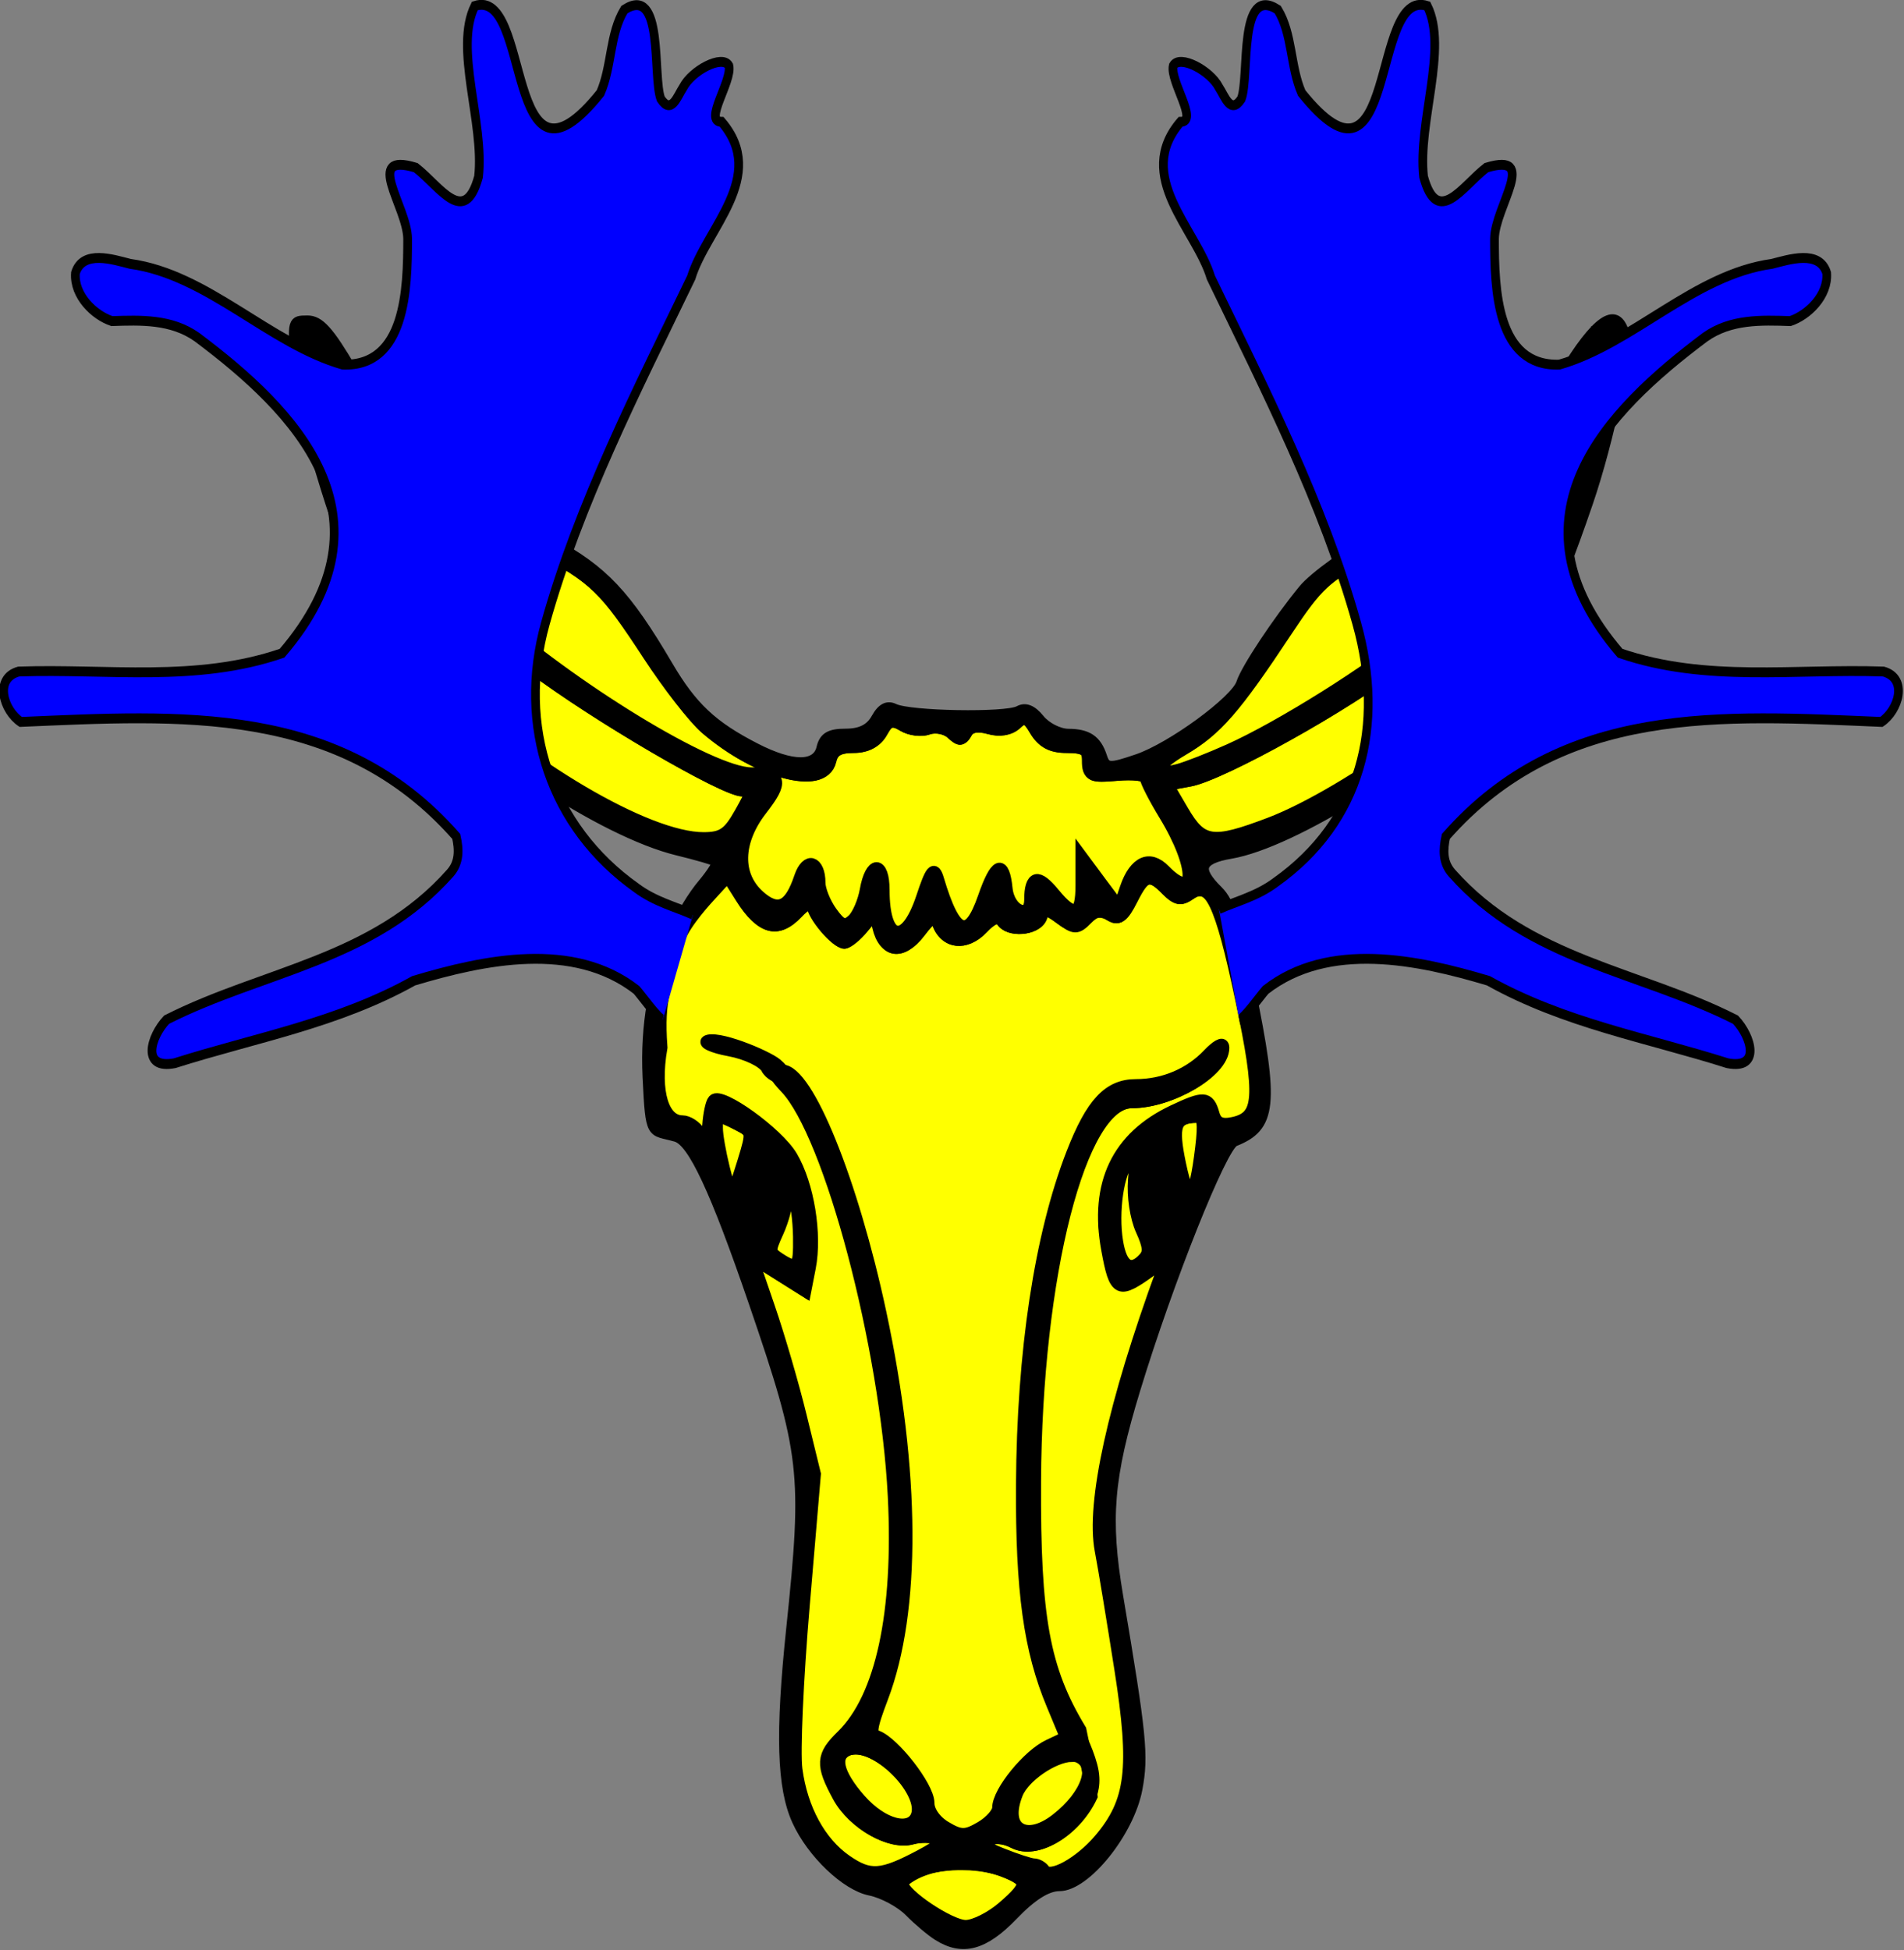 <?xml version="1.0" encoding="UTF-8" standalone="no"?>
<!-- Created with Inkscape (http://www.inkscape.org/) -->
<svg xmlns="http://www.w3.org/2000/svg" xmlns:svg="http://www.w3.org/2000/svg" xmlns:rdf="http://www.w3.org/1999/02/22-rdf-syntax-ns#" xmlns:cc="http://creativecommons.org/ns#" xmlns:dc="http://purl.org/dc/elements/1.1/" version="1.0" width="241.893" height="247.703" id="svg4166">
  <rect width="100%" height="100%" fill="#808080" stroke="none"/>
  <defs id="defs4168" width="" height=""/>
  <g transform="matrix(0.919,0,0,1.039,-350.188,-23.753)" id="g2621" style="stroke:#000000">
    <g transform="matrix(1.204,0,0,1.204,362.557,-52.088)" id="g2623" style="stroke:#000000">
      <path d="m 50.404,96.375 0.414,3.519 c 0.552,4.723 3.537,13.437 7.361,21.531 2.531,5.358 3.916,7.296 7.131,10.006 10.446,8.804 24.383,16.068 30.847,16.056 2.132,-0.004 2.867,-0.447 4.21,-2.553 1.53,-2.4 1.53,-2.553 0.23,-2.553 -2.12,0 -16.958,-7.663 -24.176,-12.491 -8.172,-5.466 -12.124,-9.705 -17.206,-18.448 -2.226,-3.83 -5.109,-8.792 -6.418,-11.018 z m 150.001,0.667 c -0.568,-0.209 -2.668,2.919 -7.66,11.294 -8.567,14.375 -10.357,16.648 -16.654,21.14 -5.612,4.003 -20.405,11.304 -24.084,11.892 l -2.76,0.46 1.886,2.852 c 2.23,3.37 3.428,3.514 10.006,1.311 8.851,-2.964 25.048,-13.362 28.339,-18.195 4.258,-6.252 11.644,-26.53 11.087,-30.456 -0.023,-0.16 -0.08,-0.269 -0.161,-0.299 z M 55.235,101.251 c -0.169,0.095 0.627,1.793 2.346,4.877 5.774,10.353 8.956,14.631 13.641,18.356 9.72,7.731 25.819,16.424 30.433,16.424 3.377,0 3.576,0.635 1.104,3.45 -2.894,3.296 -2.974,6.859 -0.23,9.017 2.186,1.72 3.548,1.131 4.739,-2.001 0.73,-1.921 2.139,-1.573 2.139,0.529 0,0.741 0.617,2.117 1.38,3.059 1.14,1.408 1.604,1.555 2.507,0.805 0.605,-0.502 1.277,-1.9 1.518,-3.105 0.563,-2.817 1.955,-2.851 1.955,-0.046 0,5.446 2.591,5.916 4.509,0.805 1.026,-2.735 1.339,-3.058 1.748,-1.84 1.953,5.813 3.559,6.366 5.337,1.84 1.351,-3.44 2.204,-3.748 2.53,-0.92 0.274,2.372 2.806,3.369 2.806,1.104 0,-2.3 0.848,-2.468 2.645,-0.529 2.35,2.536 3.243,2.272 3.243,-0.92 v -2.737 l 2.139,2.553 2.162,2.553 0.782,-2.047 c 0.999,-2.589 2.702,-3.256 4.394,-1.725 3.74,3.384 3.766,-0.458 0.046,-5.866 -1.191,-1.731 -2.162,-3.415 -2.162,-3.749 0,-0.335 -1.491,-0.49 -3.312,-0.345 -2.958,0.235 -3.312,0.093 -3.312,-1.288 0,-1.266 -0.449,-1.541 -2.484,-1.541 -1.758,0 -2.816,-0.493 -3.588,-1.656 -0.914,-1.377 -1.259,-1.478 -2.208,-0.69 -0.699,0.58 -1.903,0.745 -3.128,0.437 -1.314,-0.33 -2.202,-0.159 -2.599,0.483 -0.487,0.788 -0.814,0.779 -1.725,0.023 -0.619,-0.513 -1.785,-0.718 -2.599,-0.46 -0.814,0.258 -2.152,0.115 -2.967,-0.322 -1.21,-0.647 -1.657,-0.525 -2.415,0.69 -0.613,0.982 -1.718,1.495 -3.243,1.495 -1.694,0 -2.409,0.394 -2.691,1.472 -0.766,2.928 -8.397,1.127 -14.308,-3.381 -1.326,-1.011 -4.245,-4.329 -6.487,-7.361 -5.12,-6.923 -6.175,-7.819 -12.905,-11.041 -8.223,-3.937 -17.42,-10.326 -19.598,-13.618 -1.295,-1.957 -2.008,-2.857 -2.139,-2.783 z m 137.166,4.555 c -0.18,-0.071 -0.808,0.433 -1.84,1.403 -3.088,2.901 -12.124,8.503 -18.149,11.248 -4.788,2.182 -5.852,3.06 -9.362,7.752 -5.903,7.891 -8.017,10.033 -11.823,12.007 -3.564,1.849 -3.899,3.109 -0.621,2.346 1.024,-0.238 3.685,-1.164 5.912,-2.047 5.843,-2.318 16.328,-8.128 20.979,-11.639 3.93,-2.967 5.949,-5.611 12.053,-15.619 2.229,-3.655 3.152,-5.333 2.852,-5.452 z m -93.483,45.293 -2.047,1.978 c -1.128,1.081 -3.421,3.444 -3.685,4.85 -1.389,4.492 -2.352,5.489 -1.923,10.678 -0.921,4.679 0.296,7.636 2.457,7.636 0.65,0 1.541,0.52 2.001,1.15 0.707,0.967 0.872,0.819 1.012,-0.874 0.091,-1.103 0.349,-2.19 0.575,-2.415 0.831,-0.831 7.342,3.312 8.925,5.682 1.885,2.821 2.802,7.801 2.07,11.133 l -0.506,2.3 -3.105,-1.725 -3.128,-1.748 2.047,5.291 c 1.131,2.912 2.779,7.892 3.657,11.087 l 1.61,5.82 -1.288,13.411 c -0.71,7.371 -1.091,14.834 -0.828,16.585 0.613,4.09 2.744,7.538 5.774,9.385 2.721,1.659 4.018,1.578 8.511,-0.529 2.37,-1.111 2.881,-1.609 1.978,-1.955 -0.665,-0.255 -1.976,-0.278 -2.898,-0.046 -2.538,0.637 -6.818,-1.494 -8.488,-4.233 -1.934,-3.171 -1.885,-3.949 0.414,-5.935 4.541,-3.922 6.661,-12.56 5.981,-24.452 -0.872,-15.245 -7.337,-36.83 -12.445,-41.589 -1.327,-1.236 -1.393,-1.495 -0.391,-1.495 2.871,0 7.986,11.19 11.202,24.475 3.907,16.136 3.994,30.239 0.23,38.99 -1.363,3.168 -1.443,3.847 -0.552,4.141 1.93,0.635 5.843,5.093 5.843,6.648 0,0.911 0.818,1.944 2.024,2.576 1.747,0.916 2.286,0.912 4.048,0 1.118,-0.578 2.024,-1.504 2.024,-2.07 0,-1.575 3.402,-5.261 5.751,-6.234 l 2.093,-0.874 -1.633,-3.473 c -2.606,-5.5 -3.543,-11.489 -3.473,-22.221 0.087,-13.523 2.098,-25.303 5.751,-33.607 2.228,-5.065 4.157,-6.878 7.292,-6.878 3.19,0 6.199,-1.135 8.327,-3.128 0.911,-0.853 1.656,-1.21 1.656,-0.805 0,2.308 -5.97,5.406 -10.42,5.406 -5.97,0 -11.085,17.651 -11.202,38.645 -0.077,13.837 1,19.137 5.222,25.303 l 0.932,3.971 0.333,2.654 c -1.883,3.517 -6.285,5.793 -8.902,4.601 -1.12,-0.51 -2.279,-0.582 -2.99,-0.184 -0.918,0.513 -0.563,0.843 1.702,1.633 1.579,0.551 3.207,1.029 3.611,1.035 0.405,0.007 0.937,0.256 1.173,0.575 0.701,0.949 4.108,-0.711 6.418,-3.128 3.716,-3.888 4.185,-7.312 2.392,-17.413 -0.854,-4.812 -1.858,-10.232 -2.254,-12.053 -1.032,-4.746 1.472,-14.796 7.062,-28.339 0.579,-1.402 0.524,-1.402 -1.196,-0.299 -3.9,2.501 -4.232,2.367 -5.13,-1.955 -1.365,-6.575 1.152,-11.233 7.522,-13.894 3.508,-1.466 4.073,-1.455 4.601,0.207 0.319,1.005 0.919,1.276 2.3,1.012 3.179,-0.608 3.346,-2.769 0.966,-12.721 -2.362,-9.875 -3.609,-12.207 -5.843,-10.811 -1.077,0.673 -1.657,0.607 -2.76,-0.391 -1.923,-1.74 -2.532,-1.595 -4.002,0.989 -1.036,1.82 -1.525,2.107 -2.576,1.518 -0.941,-0.527 -1.655,-0.396 -2.576,0.437 -1.151,1.042 -1.436,1.018 -3.059,-0.046 -1.55,-1.015 -1.851,-1.023 -2.208,-0.092 -0.478,1.246 -3.808,1.469 -4.532,0.299 -0.314,-0.508 -1.116,-0.221 -2.208,0.805 -1.847,1.735 -4.305,1.51 -5.061,-0.46 -0.345,-0.899 -0.777,-0.736 -2.162,0.874 -1.94,2.256 -4.033,2.041 -4.693,-0.483 l -0.391,-1.495 -1.403,1.495 c -0.773,0.83 -1.727,1.518 -2.116,1.518 -0.996,0 -3.657,-2.779 -3.657,-3.818 0,-0.475 -0.794,-0.113 -1.771,0.805 -2.191,2.059 -4.189,1.603 -6.395,-1.495 l -1.587,-2.231 z m 53.827,24.429 c -2.498,0.028 -2.869,1.023 -1.932,4.969 1.014,4.268 1.767,3.766 2.507,-1.633 0.357,-2.602 0.214,-3.344 -0.575,-3.335 z m -54.77,0.069 c -0.318,0.063 -0.347,0.439 -0.345,1.196 0.005,1.62 1.496,7.038 1.84,6.694 0.14,-0.14 0.732,-1.631 1.311,-3.312 1.026,-2.978 1.006,-3.081 -0.713,-3.864 -1.157,-0.527 -1.775,-0.777 -2.093,-0.713 z m 47.409,4.21 c -0.11,0.006 -0.237,0.083 -0.414,0.23 -1.262,1.048 -1.961,5.253 -1.38,8.35 0.492,2.621 1.651,3.248 3.174,1.725 0.637,-0.637 0.555,-1.384 -0.299,-3.036 -0.645,-1.248 -1.003,-3.4 -0.851,-4.992 0.155,-1.625 0.1,-2.294 -0.23,-2.277 z m -39.473,2.415 c -0.09,0.029 -0.114,0.441 -0.138,1.242 -0.029,0.931 -0.543,2.644 -1.15,3.818 -1.007,1.948 -0.991,2.191 0.184,2.875 2.11,1.229 2.401,0.955 2.346,-2.323 -0.028,-1.721 -0.342,-3.791 -0.69,-4.601 -0.299,-0.696 -0.462,-1.041 -0.552,-1.012 z m 7.407,57.461 c -0.203,0.022 -0.395,0.046 -0.575,0.115 -1.804,0.692 -1.3,2.656 1.38,5.337 2.599,2.599 5.848,3.341 6.556,1.495 0.97,-2.527 -4.319,-7.273 -7.361,-6.947 z m 25.073,0.736 c -2,0.034 -5.45,2.044 -6.28,3.864 -1.683,3.693 0.946,5.316 4.555,2.829 3.617,-2.493 4.823,-5.704 2.484,-6.602 -0.215,-0.082 -0.473,-0.097 -0.759,-0.092 z m -12.307,10.995 c -3.571,-0.059 -7.108,0.832 -7.108,2.208 0,1.078 5.454,4.325 7.269,4.325 0.981,0 2.902,-0.854 4.256,-1.886 3.051,-2.327 3.067,-2.912 0.138,-3.933 -1.313,-0.458 -2.931,-0.686 -4.555,-0.713 z" id="path2625" style="display:inline;fill:#ffff00;fill-opacity:1;stroke:#000000;stroke-width:1.472;stroke-linecap:round;stroke-miterlimit:4;stroke-dasharray:none;stroke-opacity:1"/>
      <path d="m 123.007,258.811 c -0.81,-0.447 -2.3,-1.556 -3.312,-2.465 -1.012,-0.909 -3.024,-1.862 -4.47,-2.119 -2.794,-0.495 -6.721,-3.803 -8.424,-7.097 -1.745,-3.374 -1.931,-8.833 -0.667,-19.482 1.885,-15.872 1.635,-17.8 -4.304,-33.137 -4.442,-11.471 -7.023,-16.355 -8.894,-16.824 -2.907,-0.73 -2.956,0.115 -3.294,-6.075 -0.592,-10.832 4.414,-17.583 6.318,-19.589 1.052,-1.109 1.772,-2.129 1.599,-2.267 -0.173,-0.138 -2.174,-0.652 -4.447,-1.142 -8.621,-1.86 -23.6,-10.638 -30.526,-17.89 -2.423,-2.537 -4.598,-5.866 -6.167,-9.44 -3.731,-8.496 -6.651,-17.596 -7.148,-22.267 -0.44,-4.142 -0.41,-4.233 1.388,-4.233 1.454,0 2.538,1.054 5.198,5.055 4.667,7.018 10.746,11.664 22.849,17.462 5.998,2.873 8.62,5.328 13.445,12.589 2.758,4.15 5.085,6.085 10.009,8.319 4.214,1.912 6.944,1.914 7.444,0.004 0.288,-1.103 1.004,-1.472 2.853,-1.472 1.704,0 2.765,-0.475 3.426,-1.534 0.654,-1.047 1.352,-1.365 2.201,-1.002 1.75,0.748 12.774,0.918 14.216,0.219 0.799,-0.387 1.63,-0.099 2.506,0.869 0.721,0.797 2.17,1.454 3.221,1.46 2.268,0.013 3.324,0.642 3.955,2.356 0.426,1.155 0.761,1.174 3.941,0.217 3.889,-1.17 11.248,-5.937 11.881,-7.696 0.521,-1.447 4.151,-6.289 7.105,-9.477 1.245,-1.344 5.245,-3.886 8.889,-5.65 10.498,-5.082 16.731,-9.903 21.023,-16.263 3.67,-5.438 6.065,-6.92 7.047,-4.359 0.598,1.559 -1.629,11.017 -4.097,17.403 -4.103,10.613 -6.748,15.29 -10.645,18.818 -8.216,7.439 -23.272,15.773 -30.442,16.85 -3.541,0.532 -3.917,1.56 -1.38,3.766 1.334,1.16 2.208,3.502 3.687,9.886 2.737,11.812 2.477,14.035 -1.815,15.544 -1.415,0.498 -7.583,14.148 -11.39,25.21 -3.069,8.917 -3.462,13.122 -1.963,20.979 2.698,14.137 2.93,16.189 2.212,19.557 -0.938,4.398 -5.944,9.887 -9.017,9.887 -1.39,0 -3.116,0.966 -5.262,2.944 -3.332,3.071 -5.868,3.676 -8.748,2.087 z m 7.475,-2.493 c 3.051,-2.327 3.073,-2.918 0.144,-3.939 -4.036,-1.407 -9.369,-0.864 -11.663,1.188 -0.2,0.179 0.794,1.284 2.208,2.457 3.214,2.664 6.084,2.755 9.311,0.294 z m -9.453,-5.272 c 2.37,-1.111 2.869,-1.607 1.966,-1.954 -0.665,-0.255 -1.965,-0.275 -2.887,-0.043 -2.538,0.637 -6.822,-1.503 -8.492,-4.242 -1.934,-3.171 -1.878,-3.952 0.421,-5.938 4.587,-3.962 6.616,-12.101 5.976,-23.976 -0.838,-15.554 -7.247,-37.213 -12.444,-42.055 -1.327,-1.236 -1.299,-2.501 -0.542,-2.02 2.588,0.526 8.148,11.71 11.365,24.995 3.907,16.136 3.988,30.229 0.224,38.979 -1.363,3.168 -1.457,3.857 -0.566,4.151 1.93,0.635 5.853,5.088 5.853,6.643 0,0.911 0.809,1.946 2.015,2.578 1.747,0.916 2.286,0.916 4.048,0.005 1.118,-0.578 2.033,-1.514 2.033,-2.08 0,-1.597 3.413,-5.269 5.826,-6.268 l 2.175,-0.901 -1.397,-2.691 c -2.85,-5.489 -3.917,-11.722 -3.866,-22.565 0.066,-13.818 2.055,-25.563 5.754,-33.972 2.228,-5.065 4.151,-6.881 7.286,-6.881 3.19,0 6.201,-1.129 8.329,-3.122 0.911,-0.853 1.656,-1.22 1.656,-0.815 0,2.308 -5.981,5.409 -10.431,5.409 -6.027,0 -11.11,17.693 -11.207,39.013 -0.064,14.017 0.873,18.45 5.266,24.925 0,0 1.317,2.29 1.628,3.946 0.311,1.656 -0.384,2.679 -0.384,2.679 -1.883,3.517 -6.291,5.794 -8.908,4.601 -1.189,-0.542 -2.263,-0.591 -3.067,-0.14 -1.119,0.628 -1.097,0.74 0.236,1.172 0.81,0.263 2.204,0.948 3.184,1.163 1.161,0.255 2.032,0.513 3.229,0.767 1.306,0.278 5.48,-1.353 7.117,-3.688 3.081,-4.395 3.315,-6.884 1.59,-16.91 -0.881,-5.123 -1.909,-10.506 -2.284,-11.963 -0.91,-3.533 0.21,-9.299 3.694,-19.022 1.532,-4.276 3.061,-8.435 3.398,-9.244 0.597,-1.433 0.562,-1.437 -1.351,-0.184 -3.578,2.344 -4.205,1.911 -5.33,-3.68 -0.981,-4.873 2.277,-9.947 7.892,-12.293 3.508,-1.466 4.063,-1.438 4.591,0.224 0.319,1.005 0.931,1.272 2.313,1.008 3.179,-0.608 3.343,-2.777 0.963,-12.729 -2.362,-9.875 -3.619,-12.195 -5.854,-10.8 -1.077,0.673 -1.639,0.589 -2.742,-0.41 -1.922,-1.739 -2.551,-1.584 -4.017,0.991 -1.026,1.803 -1.528,2.101 -2.587,1.535 -0.913,-0.489 -1.744,-0.388 -2.726,0.33 -1.216,0.889 -1.641,0.884 -3.05,-0.039 -1.434,-0.94 -1.688,-0.939 -2.05,0.004 -0.478,1.246 -3.819,1.455 -4.542,0.285 -0.314,-0.508 -1.097,-0.22 -2.189,0.806 -1.847,1.735 -4.308,1.513 -5.065,-0.457 -0.345,-0.899 -0.775,-0.723 -2.16,0.887 -1.94,2.256 -4.043,2.039 -4.703,-0.484 l -0.394,-1.505 -1.405,1.509 c -0.773,0.83 -1.724,1.509 -2.113,1.509 -0.996,0 -3.652,-2.77 -3.652,-3.809 0,-0.475 -0.8,-0.113 -1.778,0.806 -2.191,2.059 -4.182,1.588 -6.388,-1.51 l -1.579,-2.218 -2.016,1.931 c -1.66,1.59 -6.462,6.337 -6.113,14.007 0.442,9.724 0.185,9.195 2.913,9.195 0.65,0 1.558,0.515 2.018,1.145 0.707,0.967 0.863,0.832 1.003,-0.861 0.091,-1.103 0.553,-2.174 0.779,-2.399 0.831,-0.831 7.132,3.296 8.716,5.666 1.885,2.821 2.818,7.798 2.086,11.13 l -0.506,2.303 -3.095,-1.73 -3.095,-1.73 2.388,6.304 c 4.676,12.342 5.03,15.087 3.662,28.44 -1.768,17.264 -1.5,20.182 2.261,24.652 3.301,3.923 5.542,4.253 11.12,1.636 z m -17.76,-80.254 c -0.385,-0.667 -2.284,-1.471 -4.218,-1.786 -1.935,-0.315 -3.136,-0.806 -2.67,-1.091 1.172,-0.716 7.121,1.467 8.275,2.334 2.031,1.526 0.269,1.834 0.16,1.703 -0.259,-0.311 -1.161,-0.492 -1.546,-1.16 z m 33.233,76.793 c 3.71,-1.919 5.023,-7.06 1.801,-7.053 -2.191,0.005 -6.028,2.784 -6.513,4.717 -0.843,3.36 0.982,4.265 4.713,2.336 z m -15.843,-0.703 c 1.034,-2.696 -5.061,-7.934 -7.945,-6.828 -1.804,0.692 -1.295,2.653 1.385,5.333 2.599,2.599 5.851,3.34 6.56,1.495 z m -13.531,-58.799 c -0.028,-1.721 -0.336,-3.791 -0.684,-4.601 -0.599,-1.393 -0.635,-1.381 -0.684,0.221 -0.029,0.931 -0.549,2.654 -1.156,3.828 -1.007,1.948 -0.991,2.201 0.184,2.885 2.11,1.229 2.395,0.945 2.341,-2.333 z m 39.616,2.283 c 0.637,-0.637 0.565,-1.388 -0.289,-3.04 -0.645,-1.248 -1.02,-3.401 -0.868,-4.993 0.207,-2.167 0.06,-2.627 -0.648,-2.039 -1.262,1.048 -1.952,5.243 -1.371,8.341 0.492,2.621 1.653,3.254 3.176,1.731 z m 6.548,-11.247 c 0.357,-2.602 0.23,-3.363 -0.559,-3.354 -2.498,0.028 -2.891,1.029 -1.954,4.975 1.014,4.268 1.772,3.779 2.512,-1.621 z m -52.538,1.301 c 1.026,-2.978 1.007,-3.079 -0.712,-3.862 -2.374,-1.082 -2.432,-1.059 -2.432,0.926 0,1.763 1.459,6.625 1.866,6.218 0.123,-0.123 0.698,-1.6 1.277,-3.282 z m 20.51,-26.756 c 1.026,-2.735 1.325,-3.052 1.735,-1.834 1.949,5.803 3.512,6.338 5.398,1.848 1.449,-3.451 2.152,-3.716 2.473,-0.934 0.274,2.372 2.809,3.368 2.809,1.103 0,-2.3 0.855,-2.472 2.652,-0.533 2.35,2.536 3.237,2.288 3.237,-0.904 v -2.733 l 2.145,2.549 2.145,2.549 0.788,-2.043 c 0.999,-2.589 2.7,-3.258 4.392,-1.727 3.74,3.384 3.777,-0.454 0.056,-5.861 -1.191,-1.731 -2.166,-3.422 -2.166,-3.757 0,-0.335 -1.491,-0.49 -3.312,-0.345 -2.958,0.235 -3.312,0.098 -3.312,-1.283 0,-1.266 -0.451,-1.546 -2.487,-1.546 -1.758,0 -2.807,-0.483 -3.58,-1.646 -0.914,-1.377 -1.278,-1.492 -2.228,-0.704 -0.699,0.58 -1.899,0.75 -3.124,0.442 -1.314,-0.33 -2.194,-0.169 -2.591,0.473 -0.487,0.788 -0.815,0.795 -1.726,0.039 -0.619,-0.513 -1.791,-0.722 -2.605,-0.464 -0.814,0.258 -2.147,0.112 -2.963,-0.324 -1.21,-0.647 -1.655,-0.519 -2.413,0.695 -0.613,0.982 -1.718,1.489 -3.243,1.489 -1.694,0 -2.416,0.394 -2.698,1.472 -0.766,2.928 -8.39,1.124 -14.301,-3.385 -1.326,-1.011 -4.245,-4.319 -6.487,-7.35 -5.12,-6.923 -6.174,-7.826 -12.904,-11.048 -8.223,-3.937 -17.418,-10.328 -19.596,-13.62 -2.96,-4.473 -2.855,-3.387 0.202,2.095 7.981,14.312 11.4,17.874 25.251,26.31 8.732,5.318 15.726,8.471 18.792,8.471 3.412,0 3.619,0.623 1.141,3.444 -2.894,3.296 -2.991,6.861 -0.247,9.02 2.186,1.72 3.565,1.143 4.756,-1.989 0.73,-1.921 2.133,-1.574 2.133,0.528 0,0.741 0.625,2.118 1.388,3.061 1.14,1.408 1.584,1.551 2.488,0.801 0.605,-0.502 1.297,-1.899 1.538,-3.105 0.563,-2.817 1.947,-2.848 1.947,-0.044 0,5.446 2.598,5.901 4.515,0.79 z m -20.927,-8.49 c 1.53,-2.4 1.544,-2.545 0.244,-2.545 -2.13,0 -16.976,-7.683 -24.253,-12.55 -8.776,-5.87 -12.598,-10.285 -19.57,-22.61 -4.871,-8.61 -5.926,-10.063 -6.107,-8.405 -0.29,2.669 3.576,14.334 7.489,22.595 2.541,5.364 3.93,7.313 7.143,10.021 10.446,8.804 24.392,16.056 30.856,16.044 2.132,-0.004 2.856,-0.443 4.199,-2.55 z m 64.584,-0.367 c 6.779,-2.822 17.593,-9.892 22.262,-14.554 4.051,-4.045 8.577,-13.473 11.709,-24.392 3.387,-11.808 2.178,-11.274 -6.164,2.724 -8.567,14.375 -10.358,16.648 -16.656,21.14 -5.612,4.003 -20.4,11.311 -24.079,11.899 l -2.762,0.442 1.944,2.937 c 1.879,2.839 2.05,2.923 5.132,2.5 1.753,-0.24 5.63,-1.454 8.615,-2.696 z m -9.369,-5.581 c 9.556,-3.823 20.606,-10.36 25.028,-14.805 2.45,-2.463 11.987,-17.089 11.987,-18.383 0,-0.269 -0.911,0.367 -2.024,1.413 -3.088,2.901 -12.134,8.506 -18.159,11.252 -4.788,2.182 -5.843,3.056 -9.353,7.748 -5.903,7.891 -8.021,10.043 -11.827,12.017 -3.271,1.697 -3.831,2.689 -1.517,2.689 0.572,0 3.211,-0.869 5.866,-1.931 z" id="path2627" style="display:inline;fill:#000000;stroke:#000000"/>
    </g>
    <g transform="matrix(0.956,0,0,0.956,775.634,31.008)" id="attired" style="stroke:#000000">
      <path d="m -233.538,121.88 c 0.702,-0.14 3.039,-3.039 3.808,-3.808 9.147,-6.295 22.021,-3.869 32.22,-1.172 11.022,5.451 22.942,7.281 34.563,10.545 4.857,0.844 3.505,-3.37 1.172,-5.565 -13.915,-6.237 -29.837,-7.576 -41.007,-18.746 -1.371,-1.371 -1.293,-3.028 -0.879,-4.687 16.856,-16.962 39.933,-15.509 62.976,-14.646 2.501,-1.476 3.891,-5.573 0.293,-6.444 -12.802,-0.392 -25.672,1.428 -38.078,-2.343 -16.963,-17.503 -1.965,-30.978 12.302,-40.422 3.685,-2.317 8.129,-2.175 12.302,-2.05 2.564,-0.747 5.518,-3.272 5.272,-6.151 -1.052,-3.012 -5.458,-1.722 -7.909,-1.172 -11.278,1.379 -20.069,10.181 -30.756,12.888 -9.063,0.261 -9.373,-9.596 -9.373,-16.11 0.083,-4.137 6.451,-11.118 -1.172,-9.08 -3.512,2.407 -7.062,7.687 -9.08,1.172 -0.869,-6.932 3.575,-16.427 0.533,-21.85 -8.295,-2.422 -4.213,26.524 -18.16,11.131 -1.679,-3.397 -1.303,-7.54 -3.462,-10.663 -5.764,-3.288 -4.04,8.54 -5.272,11.423 -1.531,2.041 -2.363,-0.319 -3.222,-1.465 -1.237,-2.154 -5.68,-4.254 -6.622,-2.781 -0.5,2 3.726,7.175 1.056,7.175 -6.761,6.982 2.246,13.649 4.394,19.918 7.797,14.291 16.261,28.926 21.09,44.229 4.129,13.088 0.661,25.326 -11.716,33.099 -2.734,1.809 -5.671,2.409 -8.213,3.428" id="path2631" style="display:inline;fill:#0000ff;fill-opacity:1;fill-rule:evenodd;stroke:#000000;stroke-width:1.262px;stroke-linecap:butt;stroke-linejoin:miter;stroke-opacity:1"/>
      <path d="m -316.888,121.88 c -0.702,-0.14 -3.039,-3.039 -3.808,-3.808 -9.147,-6.295 -22.021,-3.869 -32.22,-1.172 -11.022,5.451 -22.942,7.281 -34.563,10.545 -4.857,0.844 -3.505,-3.37 -1.172,-5.565 13.915,-6.237 29.837,-7.576 41.007,-18.746 1.371,-1.371 1.293,-3.028 0.879,-4.687 -16.856,-16.962 -39.933,-15.509 -62.976,-14.646 -2.501,-1.476 -3.891,-5.573 -0.293,-6.444 12.802,-0.392 25.672,1.428 38.078,-2.343 16.963,-17.503 1.965,-30.978 -12.302,-40.422 -3.685,-2.317 -8.129,-2.175 -12.302,-2.05 -2.564,-0.747 -5.518,-3.272 -5.272,-6.151 1.052,-3.012 5.458,-1.722 7.909,-1.172 11.278,1.379 20.069,10.181 30.756,12.888 9.063,0.261 9.373,-9.596 9.373,-16.11 -0.083,-4.137 -6.451,-11.118 1.172,-9.08 3.512,2.407 7.062,7.687 9.08,1.172 0.869,-6.932 -3.575,-16.427 -0.533,-21.85 8.295,-2.422 4.213,26.524 18.16,11.131 1.679,-3.397 1.303,-7.54 3.462,-10.663 5.764,-3.288 4.04,8.54 5.272,11.423 1.531,2.041 2.363,-0.319 3.222,-1.465 1.237,-2.154 5.68,-4.254 6.622,-2.781 0.5,2 -3.726,7.175 -1.056,7.175 6.761,6.982 -2.246,13.649 -4.394,19.918 -7.797,14.291 -16.261,28.926 -21.09,44.229 -4.129,13.088 0.766,26.039 13.143,33.812 2.734,1.809 5.671,2.409 8.213,3.428" id="path2633" style="display:inline;fill:#0000ff;fill-opacity:1;fill-rule:evenodd;stroke:#000000;stroke-width:1.262px;stroke-linecap:butt;stroke-linejoin:miter;stroke-opacity:1"/>
    </g>
  </g>
</svg>
